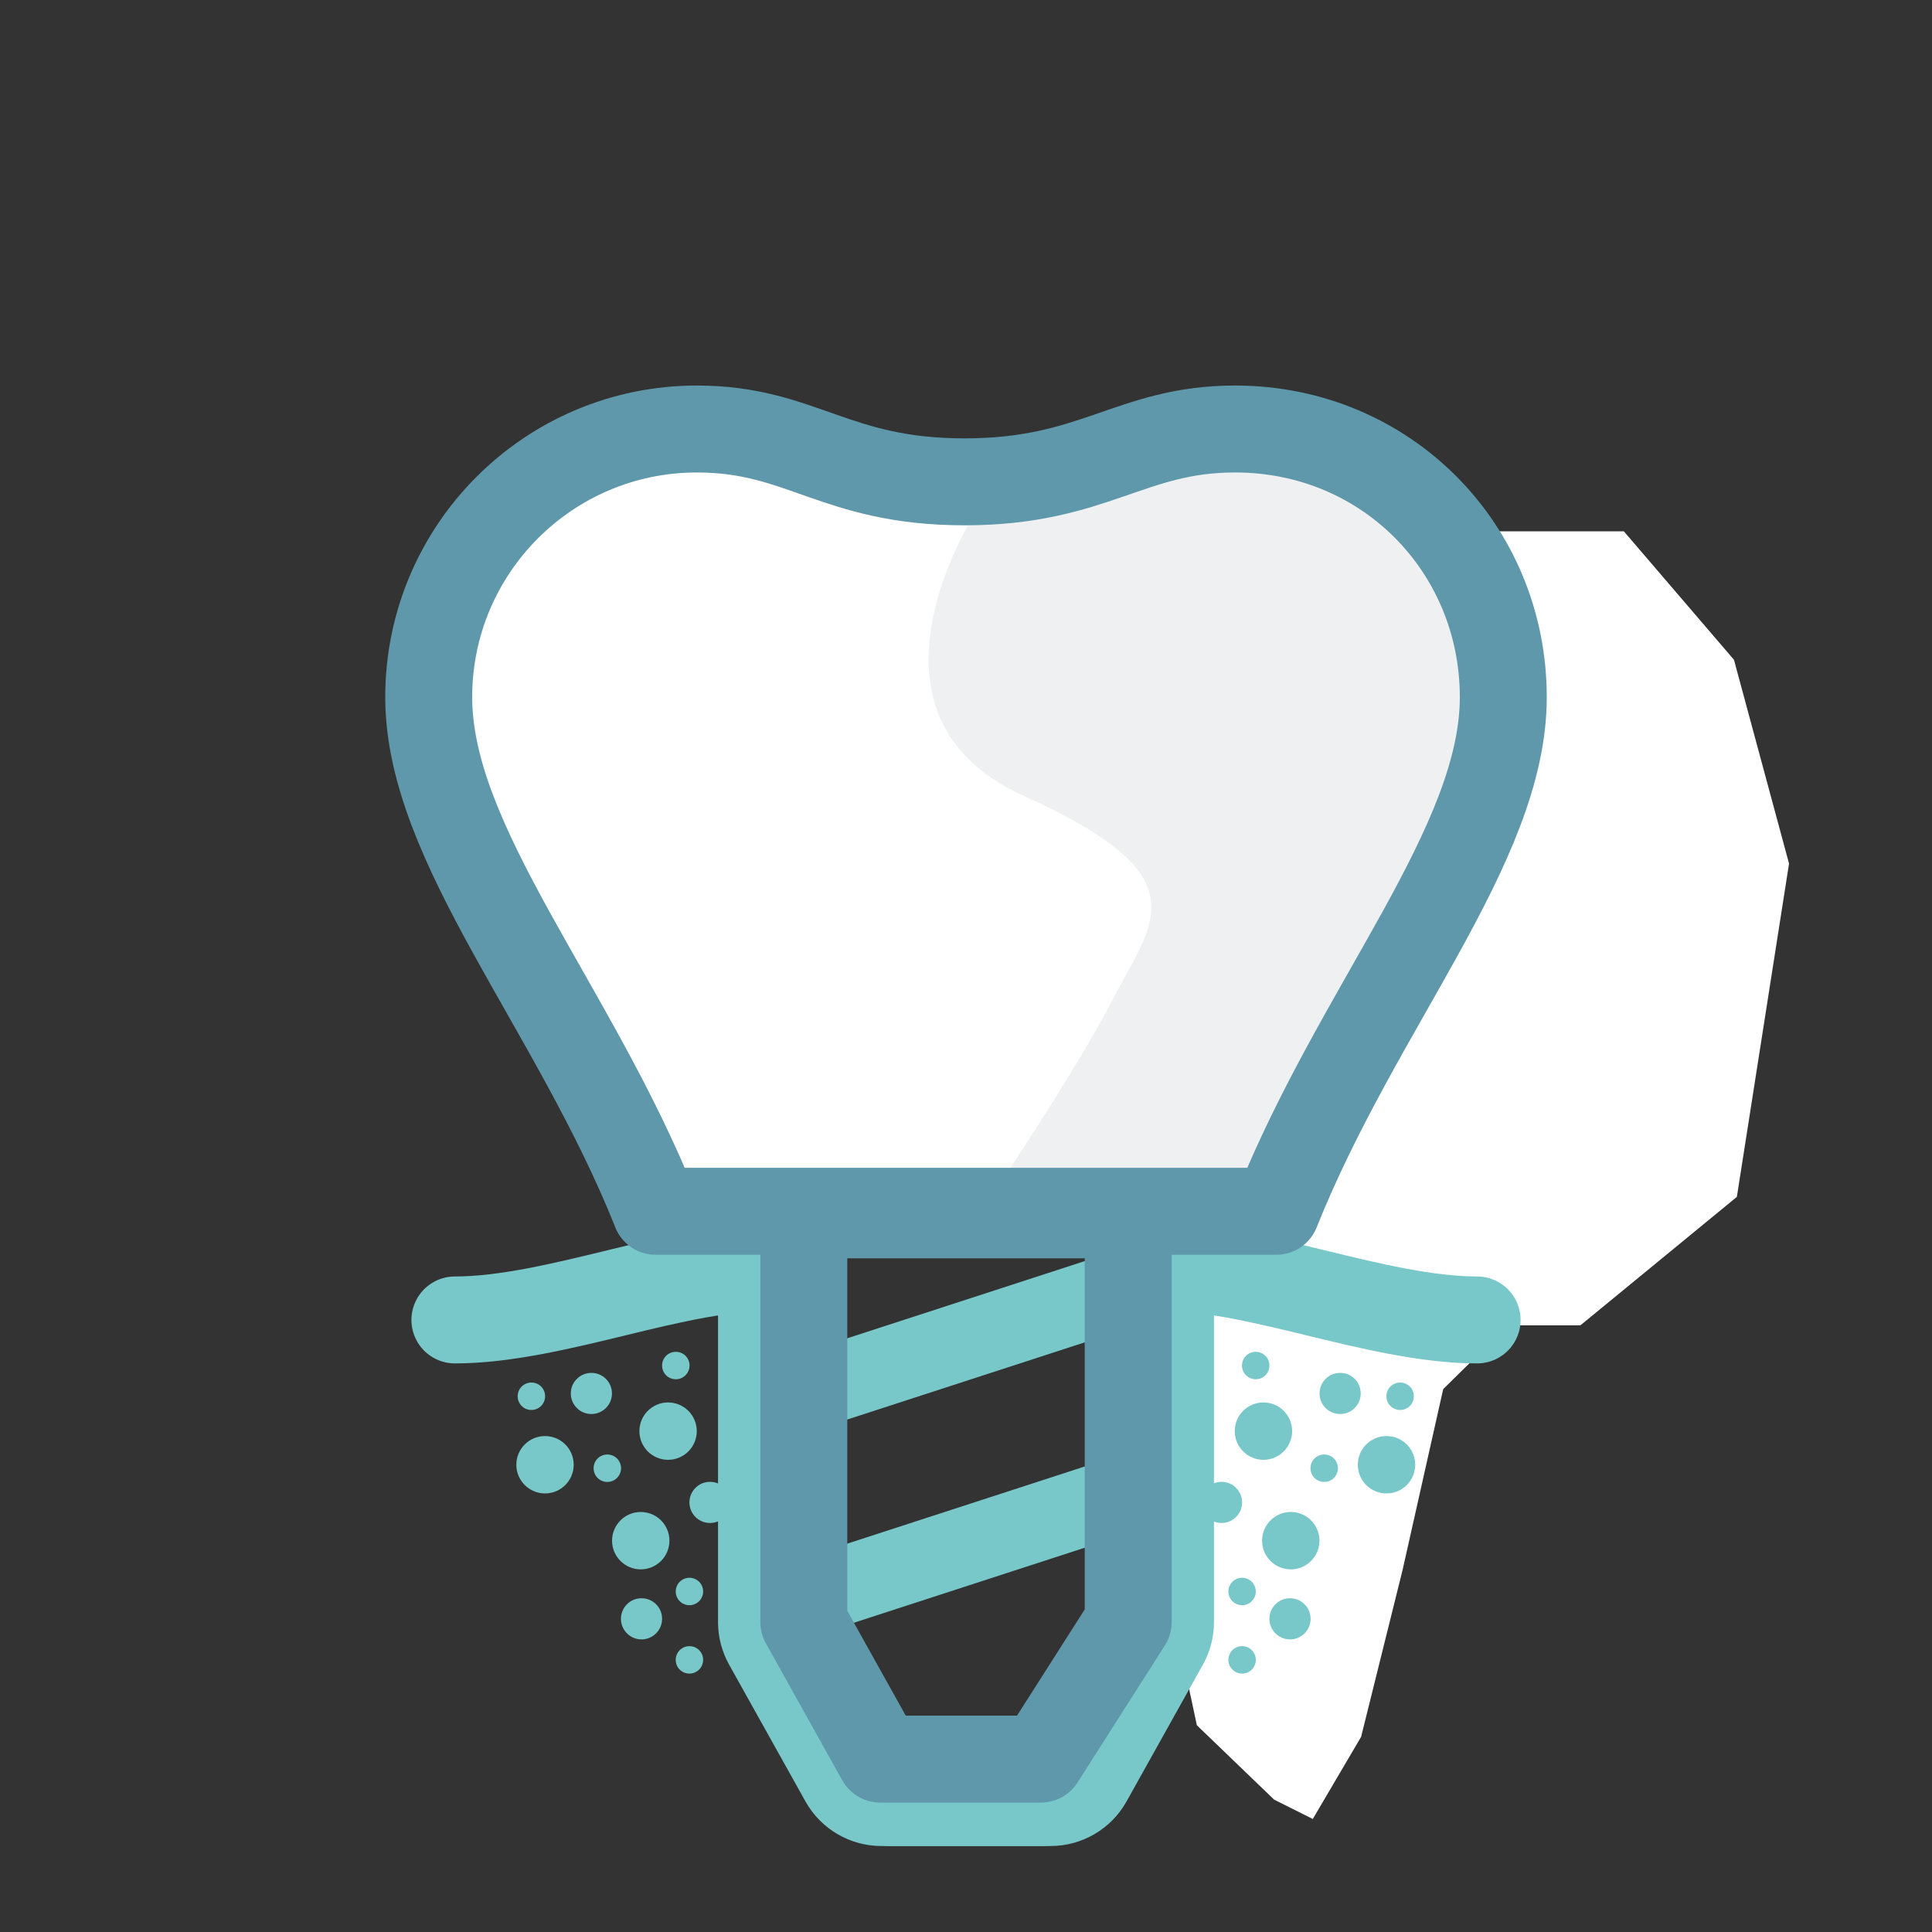 <?xml version="1.0" encoding="UTF-8"?>
<svg id="Ebene_1" xmlns="http://www.w3.org/2000/svg" xmlns:xlink="http://www.w3.org/1999/xlink" version="1.1" viewBox="0 0 200 200">
  <rect x="0" y="0" width="200" height="200" fill="#333333" stroke="none"/>
  <!-- Generator: Adobe Illustrator 29.8.2, SVG Export Plug-In . SVG Version: 2.1.1 Build 3)  -->
  <defs>
    <style>
      .st0, .st1, .st2, .st3, .st4 {
        fill: none;
      }

      .st5 {
        fill: #eef0f2;
      }

      .st6 {
        clip-path: url(#clippath-1);
      }

      .st7 {
        fill: #fff;
      }

      .st8 {
        fill: #78c7c9;
      }

      .st1, .st3 {
        stroke: #5e98aa;
      }

      .st1, .st3, .st4 {
        stroke-linejoin: round;
        stroke-width: 9px;
      }

      .st2 {
        stroke-width: 8px;
      }

      .st2, .st4 {
        stroke: #78c7c9;
      }

      .st3, .st4 {
        stroke-linecap: round;
      }

      .st9 {
        clip-path: url(#clippath);
      }
    </style>
    <clipPath id="clippath">
      <rect class="st0" x="39.88" y="39.9" width="120.25" height="151.19"/>
    </clipPath>
    <clipPath id="clippath-1">
      <rect class="st0" x="39.88" y="39.9" width="120.25" height="151.19"/>
    </clipPath>
  </defs>
  <polygon class="st7" points="168.1 55 150.8 55 133 50.7 119.2 52.9 104.6 68.3 104.2 83.4 114 103.5 121.1 118.2 119.2 132.1 120.2 161.3 123.9 178.6 131.9 186.3 135.9 188.3 140.9 179.8 145.2 162.5 149.4 143.8 156.1 137.2 163.6 137.2 179.8 123.9 185.2 89.4 179.5 68.3 168.1 55"/>
  <g class="st9">
    <path class="st4" d="M47.09,136.64c5.19,0,11.15-1.45,16.9-2.85,4.47-1.09,12.53-3.05,14.84-2.17v36.31c0,.77.2,1.52.57,2.19l7.91,14.17c.79,1.42,2.3,2.31,3.93,2.31h16.64"/>
    <path class="st4" d="M152.91,136.64c-5.19,0-11.15-1.45-16.9-2.85-4.47-1.09-12.53-3.05-14.84-2.17v36.31c0,.77-.2,1.52-.57,2.19l-7.91,14.17c-.79,1.42-2.3,2.31-3.93,2.31h-16.64"/>
  </g>
  <polygon class="st7" points="108.22 47.82 90.92 47.82 73.07 43.46 59.3 45.65 44.66 61.05 44.3 76.17 54.07 96.29 61.16 111.01 70.21 127.77 94.83 126.08 104.79 127.77 119.84 116.7 125.31 82.16 119.55 61.05 108.22 47.82"/>
  <line class="st2" x1="116.15" y1="154.76" x2="84.21" y2="165.14"/>
  <line class="st2" x1="116.15" y1="133.5" x2="84.21" y2="143.88"/>
  <g class="st6">
    <polygon class="st1" points="83.21 125.76 83.21 167.92 91.12 182.1 107.75 182.1 116.79 167.92 116.79 125.76 83.21 125.76"/>
    <path class="st5" d="M101.19,52.73s-14.05,21.09,4.66,29.59c18.71,8.5,13.61,12.89,9.18,21.43-4.42,8.54-15.03,24.01-15.03,24.01l33.1-3.01,10.84-23.05,10.39-33.34-6.5-15.81-10.01-6.98-20.6,1.36-16.03,5.78Z"/>
    <path class="st3" d="M67.88,125.39c-8.5-21.26-23.5-37.89-23.5-53.22s12.43-27.76,27.76-27.76c10.85,0,14.26,5.47,27.71,5.47s17.16-5.47,28.01-5.47c15.7,0,27.76,12.43,27.76,27.76s-15,31.96-23.5,53.22h-64.25Z"/>
    <path class="st8" d="M61.22,146.38c1.17,0,2.13-.95,2.13-2.13s-.95-2.13-2.13-2.13-2.13.95-2.13,2.13.95,2.13,2.13,2.13"/>
    <path class="st8" d="M69.16,151.12c1.64,0,2.97-1.33,2.97-2.97s-1.33-2.97-2.97-2.97-2.97,1.33-2.97,2.97,1.33,2.97,2.97,2.97"/>
    <path class="st8" d="M66.33,162.46c1.64,0,2.97-1.33,2.97-2.97s-1.33-2.97-2.97-2.97-2.97,1.33-2.97,2.97,1.33,2.97,2.97,2.97"/>
    <path class="st8" d="M71.37,166.17c.78,0,1.42-.64,1.42-1.42s-.63-1.42-1.42-1.42-1.42.64-1.42,1.42.63,1.42,1.42,1.42"/>
    <path class="st8" d="M71.37,173.25c.78,0,1.42-.64,1.42-1.42s-.63-1.42-1.42-1.42-1.42.63-1.42,1.42.63,1.42,1.42,1.42"/>
    <path class="st8" d="M62.87,153.41c.78,0,1.42-.63,1.42-1.42s-.63-1.42-1.42-1.42-1.42.63-1.42,1.42.63,1.42,1.42,1.42"/>
    <path class="st8" d="M69.96,142.78c.78,0,1.42-.63,1.42-1.42s-.63-1.42-1.42-1.42-1.42.63-1.42,1.42.63,1.42,1.42,1.42"/>
    <path class="st8" d="M73.5,157.66c1.17,0,2.13-.95,2.13-2.13s-.95-2.13-2.13-2.13-2.13.95-2.13,2.13.95,2.13,2.13,2.13"/>
    <path class="st8" d="M66.41,169.71c1.17,0,2.13-.95,2.13-2.13s-.95-2.13-2.13-2.13-2.13.95-2.13,2.13.95,2.13,2.13,2.13"/>
    <path class="st8" d="M56.42,154.6c1.64,0,2.97-1.33,2.97-2.97s-1.33-2.97-2.97-2.97-2.97,1.33-2.97,2.97,1.33,2.97,2.97,2.97"/>
    <path class="st8" d="M55.01,145.96c.78,0,1.42-.63,1.42-1.42s-.63-1.42-1.42-1.42-1.42.63-1.42,1.42.63,1.42,1.42,1.42"/>
    <path class="st8" d="M138.73,146.38c-1.17,0-2.13-.95-2.13-2.13s.95-2.13,2.13-2.13,2.13.95,2.13,2.13-.95,2.13-2.13,2.13"/>
    <path class="st8" d="M130.79,151.12c-1.64,0-2.97-1.33-2.97-2.97s1.33-2.97,2.97-2.97,2.97,1.33,2.97,2.97-1.33,2.97-2.97,2.97"/>
    <path class="st8" d="M133.62,162.46c-1.64,0-2.97-1.33-2.97-2.97s1.33-2.97,2.97-2.97,2.97,1.33,2.97,2.97-1.33,2.97-2.97,2.97"/>
    <path class="st8" d="M128.58,166.17c-.78,0-1.42-.64-1.42-1.42s.63-1.42,1.42-1.42,1.42.64,1.42,1.42-.63,1.42-1.42,1.42"/>
    <path class="st8" d="M128.58,173.25c-.78,0-1.42-.64-1.42-1.42s.63-1.42,1.42-1.42,1.42.63,1.42,1.42-.63,1.42-1.42,1.42"/>
    <path class="st8" d="M137.08,153.41c-.78,0-1.42-.63-1.42-1.42s.63-1.42,1.42-1.42,1.42.63,1.42,1.42-.63,1.42-1.42,1.42"/>
    <path class="st8" d="M129.99,142.78c-.78,0-1.42-.63-1.42-1.42s.63-1.42,1.42-1.42,1.42.63,1.42,1.42-.63,1.42-1.42,1.42"/>
    <path class="st8" d="M126.45,157.66c-1.17,0-2.13-.95-2.13-2.13s.95-2.13,2.13-2.13,2.13.95,2.13,2.13-.95,2.13-2.13,2.13"/>
    <path class="st8" d="M133.54,169.71c-1.17,0-2.13-.95-2.13-2.13s.95-2.13,2.13-2.13,2.13.95,2.13,2.13-.95,2.13-2.13,2.13"/>
    <path class="st8" d="M143.53,154.6c-1.64,0-2.97-1.33-2.97-2.97s1.33-2.97,2.97-2.97,2.97,1.33,2.97,2.97-1.33,2.97-2.97,2.97"/>
    <path class="st8" d="M144.94,145.96c-.78,0-1.42-.63-1.42-1.42s.63-1.42,1.42-1.42,1.42.63,1.42,1.42-.63,1.42-1.42,1.42"/>
  </g>
</svg>